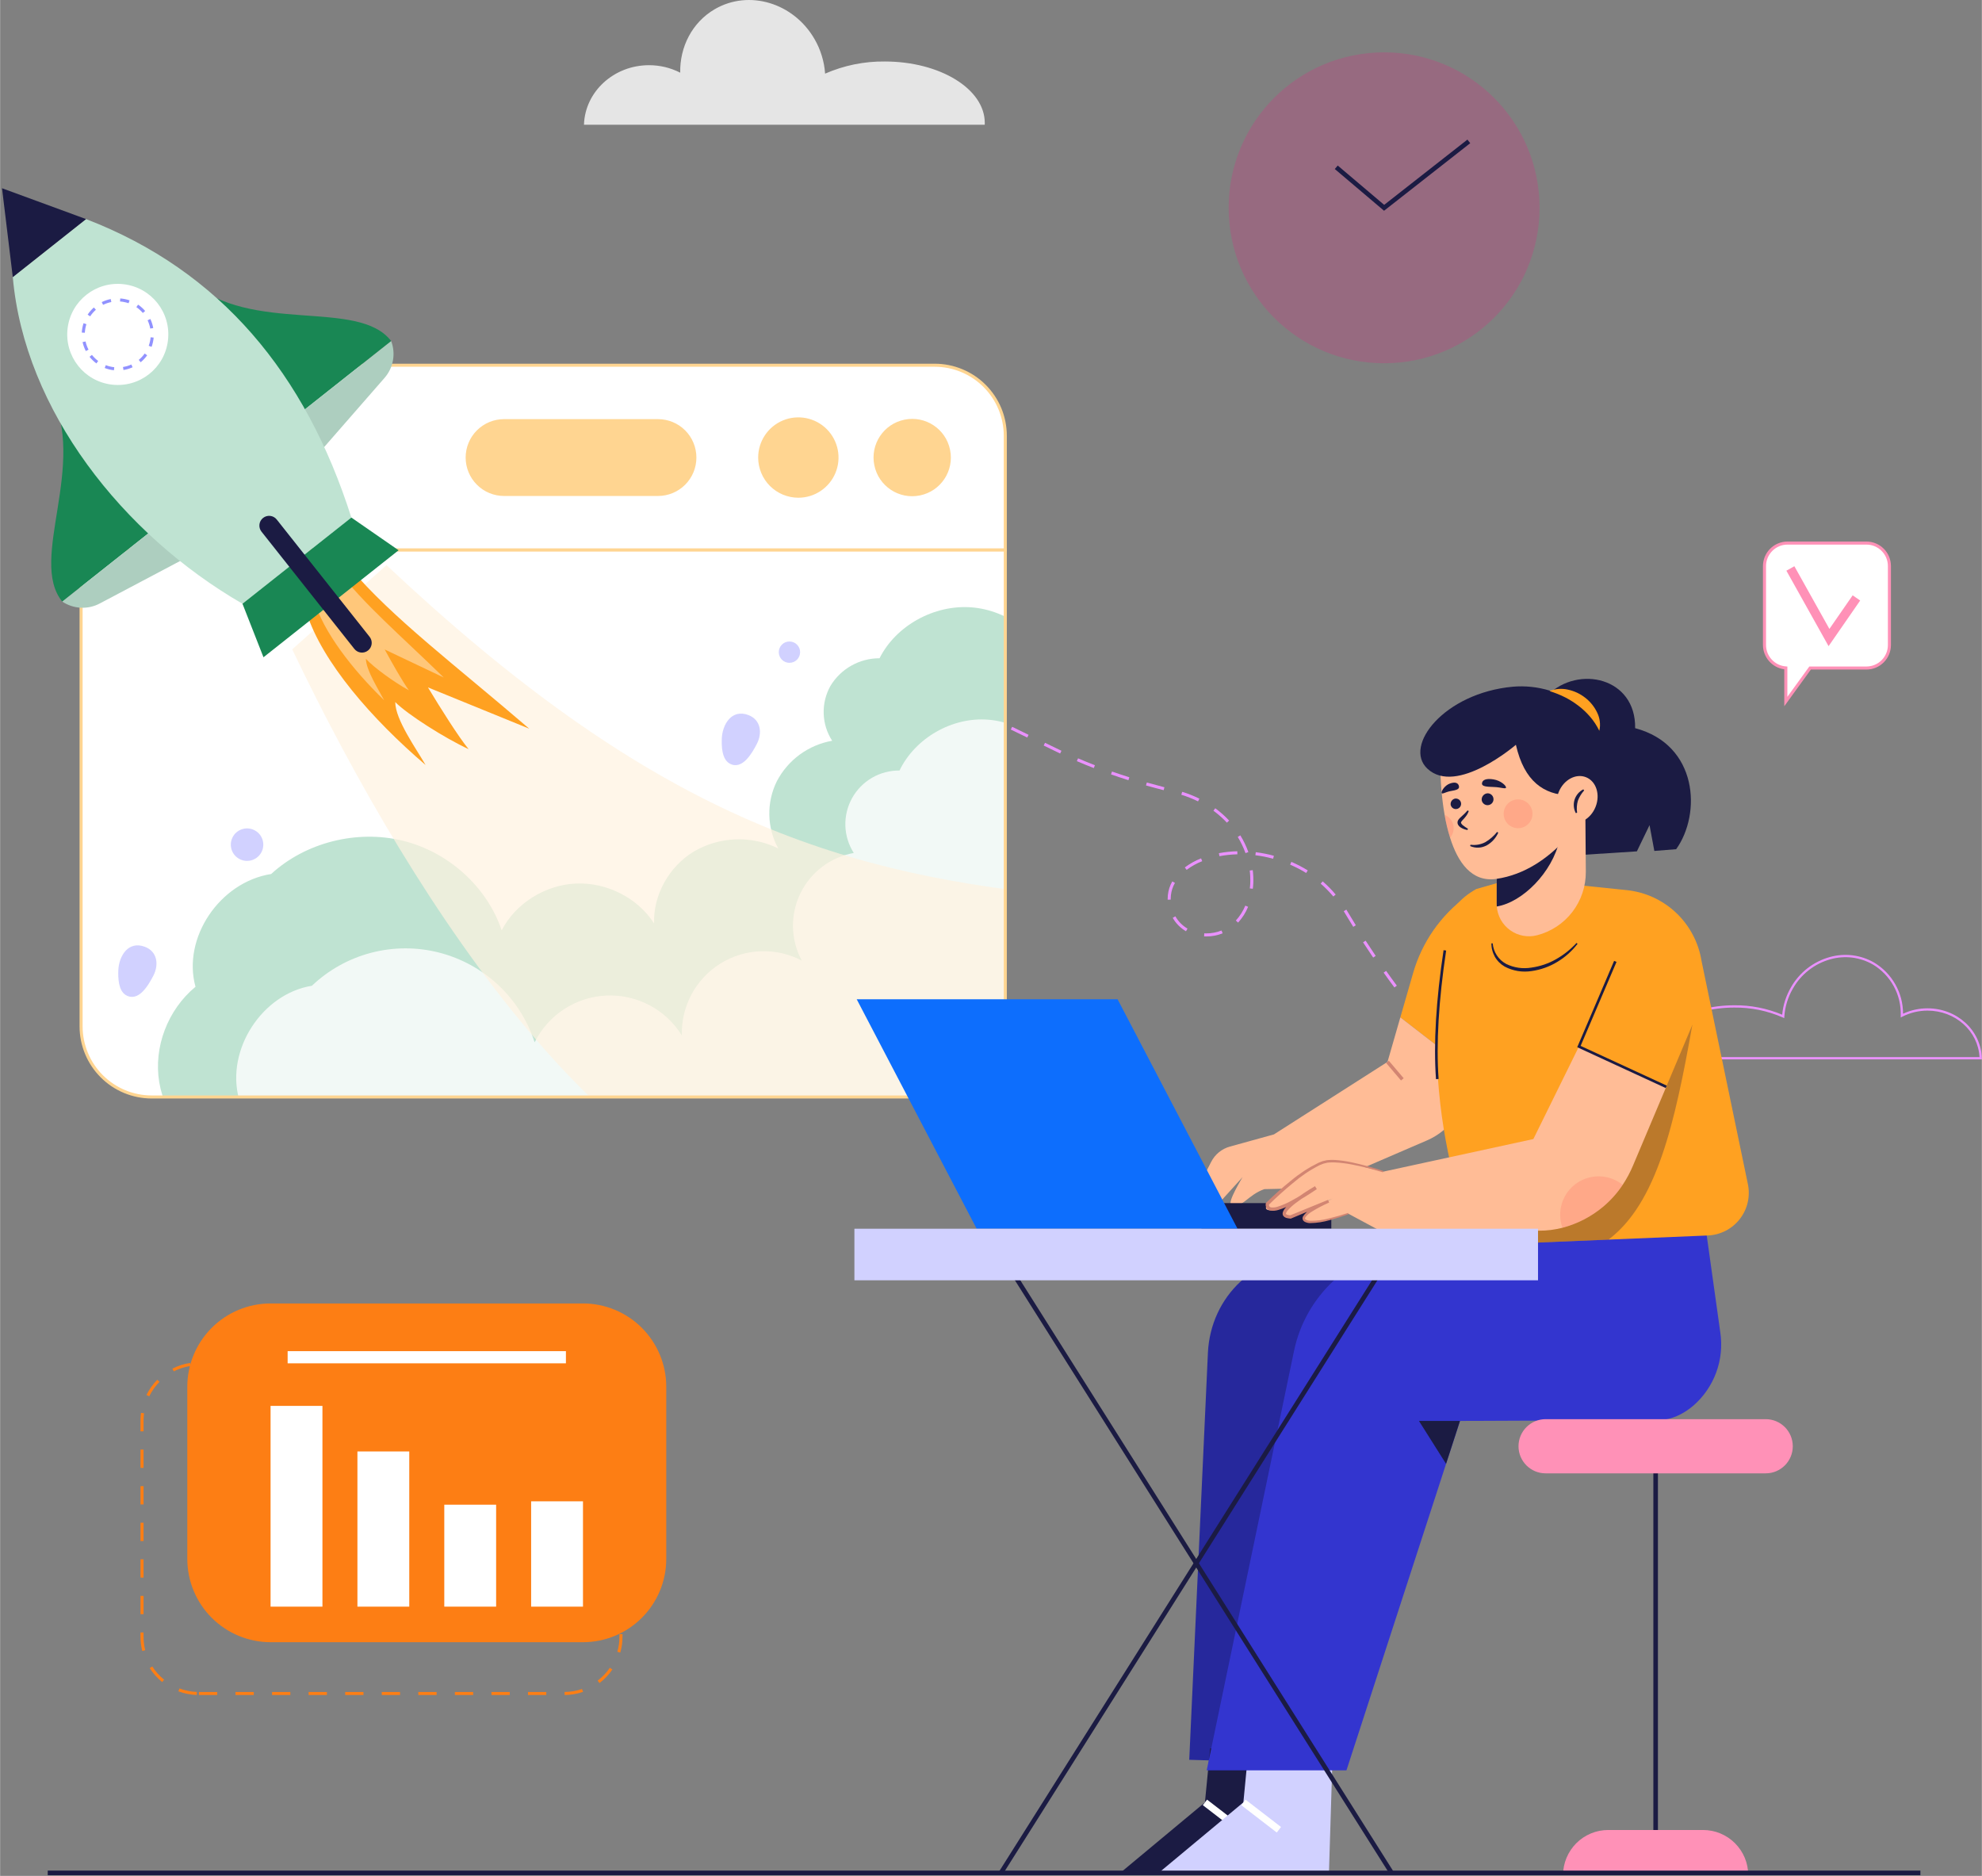 <?xml version="1.0" encoding="UTF-8"?>
<svg xmlns="http://www.w3.org/2000/svg" version="1.2" viewBox="0 0 878 831" width="1920px" height="1817px">
  <rect x="0" y="0" width="878" height="831" fill="#808080" stroke="none"/>
  <defs>
    <clipPath id="cp1">
      <path d="m445.34 454.71c0 4.1-0.81 8.16-2.38 11.95-1.57 3.79-3.87 7.23-6.77 10.14-2.9 2.9-6.35 5.2-10.14 6.77-3.79 1.57-7.85 2.38-11.95 2.38h-346.99c-4.1 0-8.16-0.81-11.95-2.38-3.79-1.57-7.23-3.87-10.14-6.77-2.9-2.91-5.2-6.35-6.77-10.14-1.57-3.79-2.38-7.85-2.38-11.95v-211.12h409.47z"></path>
    </clipPath>
  </defs>
  <style>
		.s0 { fill: #ea91ff } 
		.s1 { fill: #e5e5e5 } 
		.s2 { fill: #ffffff } 
		.s3 { fill: #bfe3d2 } 
		.s4 { opacity: .7;fill: #fff2e0 } 
		.s5 { fill: #ffa121 } 
		.s6 { opacity: .4;fill: #ffffff } 
		.s7 { fill: #d1d1ff } 
		.s8 { fill: #ffd591 } 
		.s9 { fill: #198754 } 
		.s10 { fill: #adcebf } 
		.s11 { fill: #1b1b43 } 
		.s12 { fill: #9192ff } 
		.s13 { fill: #fd7e14 } 
		.s14 { fill: #ffbc96 } 
		.s15 { fill: #d28572 } 
		.s16 { fill: #26289c } 
		.s17 { fill: #3335cf } 
		.s18 { opacity: .3;fill: #1b1b43 } 
		.s19 { fill: #0d6efd } 
		.s20 { opacity: .2;fill: #fe5b52 } 
		.s21 { fill: #c5c5ff } 
		.s22 { fill: #ff91b7 } 
		.s23 { opacity: .27;fill: #d63384 } 
	</style>
  <g id="Group_40">
    <g id="OBJECTS">
      <g id="Group_39">
        <g id="Group_1">
          <path id="Path_1" class="s0" d="m661.27 485.42l0.93-0.97-5.86-5.59-0.93 0.97zm-11.7-11.21l0.95-0.96c-1.9-1.88-3.82-3.81-5.68-5.75l-0.98 0.93c1.87 1.95 3.79 3.89 5.71 5.78zm-11.25-11.71l1-0.91c-1.79-1.96-3.59-4-5.36-6.05l-1.02 0.89c1.77 2.05 3.58 4.1 5.38 6.07zm-10.61-12.28l1.04-0.86c-1.69-2.05-3.39-4.18-5.05-6.31l-1.07 0.83c1.67 2.14 3.38 4.28 5.08 6.34zm-9.99-12.79l1.08-0.81c-1.59-2.13-3.19-4.33-4.75-6.54l-1.1 0.78c1.57 2.22 3.17 4.43 4.77 6.57zm-9.4-13.24l1.11-0.75q-2.26-3.35-4.46-6.74l-1.14 0.73q2.21 3.41 4.49 6.76zm-73.97-9.36q0.94 0.01 1.86-0.08 0.93-0.09 1.85-0.26 0.91-0.18 1.81-0.44 0.89-0.26 1.76-0.6l-0.5-1.25q-0.81 0.32-1.64 0.56-0.84 0.24-1.69 0.4-0.85 0.16-1.71 0.24-0.87 0.09-1.74 0.08c-0.33-0.03-0.58 0-0.87-0.02l-0.07 1.35c0.32 0.02 0.69 0 0.94 0.02zm-8.96-2.3l0.67-1.17q-0.83-0.49-1.6-1.08-0.77-0.59-1.45-1.28-0.68-0.69-1.27-1.46-0.58-0.78-1.06-1.62l-1.17 0.67q0.52 0.92 1.16 1.77 0.64 0.84 1.38 1.59 0.75 0.75 1.59 1.4 0.83 0.65 1.75 1.18zm74.1-1.95l1.14-0.71q-2.12-3.44-4.2-6.92l-1.16 0.69q2.08 3.49 4.22 6.94zm-51.02-1.88q0.7-0.77 1.33-1.6 0.64-0.83 1.2-1.71 0.56-0.88 1.03-1.8 0.48-0.93 0.88-1.89l-1.24-0.52q-0.38 0.9-0.83 1.78-0.45 0.87-0.98 1.7-0.52 0.83-1.12 1.61-0.6 0.79-1.26 1.51zm-31.2-10.15l1.35-0.03v-0.36q0-0.74 0.07-1.47 0.08-0.73 0.23-1.46 0.15-0.72 0.37-1.42 0.23-0.7 0.53-1.38 0.3-0.68 0.67-1.32l-1.18-0.66q-0.39 0.69-0.72 1.42-0.33 0.74-0.58 1.52-0.25 0.77-0.41 1.56-0.17 0.79-0.25 1.6-0.08 0.8-0.08 1.61zm73.39-1.41l1.04-0.87q-0.66-0.79-1.35-1.55-0.69-0.76-1.41-1.49-0.72-0.73-1.47-1.43-0.75-0.7-1.52-1.37l-0.89 1.02q0.76 0.65 1.49 1.33 0.73 0.69 1.43 1.4 0.7 0.71 1.37 1.45 0.68 0.74 1.31 1.51zm-35.66-3.43q0.06-0.49 0.1-0.98 0.04-0.48 0.07-0.97 0.03-0.49 0.05-0.98 0.01-0.49 0.01-0.98 0-0.54-0.02-1.09-0.01-0.54-0.05-1.08-0.03-0.54-0.08-1.09-0.06-0.54-0.12-1.08l-1.34 0.17q0.06 0.52 0.11 1.04 0.05 0.52 0.08 1.04 0.04 0.52 0.05 1.05 0.02 0.52 0.02 1.04 0 0.47-0.01 0.94-0.02 0.47-0.04 0.94-0.03 0.47-0.07 0.93-0.05 0.47-0.1 0.94zm23.62-6.99l0.72-1.15q-0.88-0.54-1.77-1.04-0.89-0.51-1.8-0.98-0.91-0.48-1.83-0.91-0.93-0.44-1.87-0.85l-0.54 1.24q0.92 0.4 1.83 0.83 0.9 0.42 1.79 0.88 0.89 0.47 1.76 0.96 0.87 0.49 1.71 1.02zm-52.95-1.39q0.8-0.59 1.63-1.13 0.83-0.54 1.69-1.02 0.87-0.48 1.76-0.91 0.9-0.42 1.82-0.78l-0.5-1.25q-0.96 0.37-1.9 0.82-0.93 0.44-1.84 0.94-0.9 0.51-1.77 1.07-0.87 0.57-1.7 1.19zm38.31-4.93l0.35-1.3q-0.98-0.27-1.98-0.51-1-0.23-2-0.43-1.01-0.2-2.02-0.36-1.01-0.16-2.03-0.29l-0.17 1.34q1 0.12 1.98 0.28 0.99 0.16 1.98 0.35 0.98 0.2 1.95 0.43 0.98 0.22 1.94 0.49zm-23.77-1.12q0.99-0.19 1.97-0.33 0.99-0.15 1.99-0.25 0.99-0.11 1.99-0.17 0.99-0.06 1.99-0.09l-0.03-1.35q-1.03 0.03-2.05 0.09-1.03 0.07-2.05 0.18-1.02 0.1-2.03 0.25-1.02 0.15-2.03 0.34zm11.54-1.36l1.27-0.46q-0.35-0.97-0.75-1.92-0.39-0.95-0.84-1.88-0.45-0.93-0.94-1.83-0.49-0.9-1.03-1.78l-1.15 0.7q0.52 0.85 1 1.72 0.47 0.88 0.9 1.78 0.44 0.89 0.82 1.81 0.39 0.92 0.72 1.86zm-8.25-13.5l0.99-0.92q-0.59-0.64-1.21-1.25-0.58-0.57-1.18-1.12-0.59-0.55-1.21-1.07-0.62-0.53-1.26-1.03-0.63-0.5-1.29-0.98l-0.8 1.09q0.64 0.46 1.25 0.95 0.62 0.49 1.22 1 0.6 0.51 1.18 1.04 0.58 0.53 1.14 1.08 0.6 0.59 1.17 1.21zm-12.78-9.42l0.6-1.21q-0.92-0.45-1.86-0.87-0.93-0.42-1.89-0.8-0.95-0.38-1.92-0.72-0.97-0.34-1.95-0.63l-0.39 1.29q0.95 0.29 1.89 0.62 0.95 0.33 1.88 0.7 0.92 0.37 1.84 0.77 0.91 0.41 1.8 0.85zm-15.23-4.96l0.34-1.3c-2.64-0.68-5.27-1.39-7.8-2.1l-0.37 1.3c2.55 0.71 5.18 1.43 7.83 2.1zm-15.61-4.43l0.4-1.29c-2.6-0.82-5.18-1.68-7.67-2.54l-0.44 1.27c2.5 0.87 5.09 1.73 7.71 2.56zm-15.34-5.37l0.49-1.26c-2.52-0.98-5.04-2-7.47-3.05l-0.53 1.24c2.44 1.05 4.97 2.09 7.51 3.07zm-14.91-6.44l0.58-1.22-7.28-3.53-0.59 1.21zm-14.58-7.08l0.59-1.21-7.28-3.55-0.59 1.22zm-14.57-7.08l0.59-1.22-7.29-3.54-0.59 1.21zm-14.57-7.08l0.6-1.21-7.29-3.54-0.59 1.21zm-14.57-7.08l0.59-1.21-7.28-3.54-0.59 1.21z"></path>
          <path id="Path_2" class="s1" d="m436.24 54.43q0.01 0.1 0 0.21 0 0.1 0 0.2-0.01 0.11-0.01 0.21-0.01 0.1-0.02 0.2h-177.54c0.46-14.63 13.2-26.37 28.83-26.37q1.79 0 3.57 0.21 1.79 0.21 3.53 0.62 1.74 0.42 3.43 1.05 1.68 0.62 3.28 1.44c-0.22-11.39 5.26-22.3 15.34-28.15 15.13-8.77 34.92-2.82 44.19 13.3q1.01 1.74 1.81 3.59 0.8 1.85 1.39 3.78 0.59 1.93 0.96 3.91 0.36 1.98 0.5 3.99 3.12-1.36 6.36-2.39 3.25-1.03 6.58-1.71 3.34-0.67 6.72-1 3.39-0.32 6.8-0.28c24.46 0 44.28 12.17 44.28 27.19z"></path>
          <path id="Path_3" class="s0" d="m731.61 469.29h146.39l-0.02-0.53c-0.39-12.38-10.98-22.09-24.11-22.09q-1.4 0-2.79 0.15-1.38 0.16-2.75 0.46-1.36 0.3-2.68 0.75-1.32 0.45-2.58 1.04 0-3.42-0.86-6.74-0.87-3.31-2.56-6.29-1.69-2.98-4.08-5.44-2.39-2.45-5.33-4.21-2.19-1.26-4.59-2.07-2.4-0.8-4.91-1.12-2.51-0.32-5.04-0.13-2.52 0.18-4.96 0.85-2.74 0.75-5.27 2.02-2.54 1.27-4.78 3.01-2.24 1.75-4.09 3.9-1.85 2.15-3.24 4.62-0.8 1.38-1.44 2.83-0.64 1.46-1.13 2.97-0.48 1.52-0.8 3.07-0.31 1.56-0.46 3.15-2.51-1.06-5.12-1.85-2.6-0.8-5.28-1.32-2.67-0.53-5.38-0.78-2.71-0.25-5.44-0.22c-20.28 0-36.78 10.22-36.78 22.78q0 0.09 0 0.18 0 0.1 0.01 0.19 0 0.09 0.01 0.18 0 0.09 0.01 0.18zm145.34-1.01h-144.41v-0.17c0-12 16.05-21.77 35.77-21.77q2.76-0.03 5.51 0.23 2.74 0.26 5.45 0.81 2.7 0.56 5.34 1.39 2.63 0.83 5.16 1.94l0.66 0.31 0.05-0.73q0.11-1.62 0.4-3.22 0.3-1.6 0.77-3.15 0.48-1.55 1.12-3.04 0.65-1.49 1.47-2.89 1.34-2.39 3.12-4.47 1.79-2.07 3.95-3.75 2.15-1.69 4.6-2.91 2.45-1.23 5.09-1.95 2.34-0.65 4.77-0.82 2.42-0.18 4.84 0.12 2.41 0.31 4.71 1.08 2.31 0.78 4.42 1.99 2.91 1.75 5.26 4.2 2.34 2.45 3.97 5.43 1.62 2.98 2.41 6.28 0.78 3.3 0.67 6.7l-0.01 0.84 0.75-0.38q1.28-0.66 2.63-1.15 1.35-0.5 2.75-0.84 1.4-0.33 2.83-0.5 1.43-0.17 2.87-0.17c12.4 0 22.43 9.01 23.08 20.59z"></path>
        </g>
        <g id="Group_15">
          <g id="Group_5">
            <g id="Clip-Path: Group_4" clip-path="url(#cp1)">
              <g id="Group_4">
                <path id="Path_4" class="s2" d="m445.34 454.71c0 4.1-0.81 8.16-2.38 11.95-1.57 3.79-3.87 7.23-6.77 10.14-2.9 2.9-6.35 5.2-10.14 6.77-3.79 1.57-7.85 2.38-11.95 2.38h-346.99c-4.1 0-8.16-0.81-11.95-2.38-3.79-1.57-7.23-3.87-10.14-6.77-2.9-2.91-5.2-6.35-6.77-10.14-1.57-3.79-2.38-7.85-2.38-11.95v-211.12h409.47z"></path>
                <path id="Path_5" class="s3" d="m466.77 297.42c-4.79-15.35-19.93-27.13-36.48-28.38-16.54-1.24-33.43 8.12-40.67 22.56q-3.28-0.01-6.45 0.82-3.18 0.83-6.04 2.44-2.86 1.61-5.21 3.89-2.36 2.29-4.05 5.09-1.57 2.81-2.34 5.93-0.76 3.12-0.66 6.33 0.1 3.21 1.05 6.28 0.96 3.07 2.71 5.76-3.9 0.69-7.54 2.24-3.64 1.56-6.83 3.89-3.19 2.34-5.77 5.35-2.57 3-4.4 6.51-1.71 3.48-2.55 7.27-0.84 3.79-0.75 7.67 0.09 3.88 1.09 7.63 1 3.75 2.87 7.15c-2.92-1.43-6-2.5-9.18-3.18-3.18-0.68-6.43-0.97-9.67-0.85-3.25 0.12-6.47 0.64-9.59 1.54-3.12 0.91-6.12 2.2-8.93 3.84-11.07 6.69-18.04 19.27-17.65 31.87-7.19-11.27-20.97-18.3-34.67-17.67-13.7 0.62-26.76 8.87-32.85 20.75-6.44-19.24-23.58-34.78-43.88-39.74-20.29-4.97-43.05 0.8-58.24 14.76-22.83 3.57-39.48 28.37-33.53 49.95-12.34 10.21-18.64 26.81-16.06 42.29 2.57 15.48 13.95 29.3 28.97 35.21l392.95-0.26 33.5-149.92z"></path>
                <g id="Group_2" style="opacity: .8">
                  <path id="Path_6" class="s2" d="m473 347.21c-4.63-15.35-19.27-27.14-35.26-28.4-15.98-1.26-32.29 8.09-39.28 22.52-4.27-0.04-8.49 1.07-12.18 3.22-3.7 2.15-6.75 5.27-8.83 9.01-2.07 3.74-3.1 7.97-2.97 12.25 0.14 4.28 1.42 8.44 3.73 12.04-5.09 0.91-9.89 3.01-14.01 6.14-4.12 3.12-7.44 7.17-9.68 11.83-2.25 4.65-3.36 9.77-3.25 14.94 0.12 5.16 1.45 10.23 3.91 14.78-5.61-2.95-11.9-4.39-18.23-4.16-6.33 0.24-12.5 2.13-17.87 5.48-5.38 3.36-9.78 8.07-12.77 13.66-2.99 5.59-4.46 11.86-4.27 18.2-3.49-5.68-8.45-10.31-14.34-13.42-5.89-3.11-12.51-4.59-19.16-4.29-6.66 0.31-13.11 2.4-18.69 6.04-5.58 3.65-10.08 8.72-13.04 14.69-3.13-9.68-8.66-18.4-16.08-25.36-7.42-6.95-16.48-11.91-26.34-14.42-9.85-2.5-20.18-2.46-30.02 0.11-9.84 2.57-18.87 7.6-26.23 14.61-22.07 3.55-38.13 28.34-32.36 49.93-5.99 5.12-10.56 11.7-13.27 19.11-2.71 7.4-3.48 15.37-2.22 23.16 1.26 7.78 4.5 15.11 9.41 21.28 4.9 6.17 11.31 10.97 18.61 13.95l379.65 0.06 32.25-149.89z"></path>
                </g>
                <g id="Group_3">
                  <path id="Path_7" class="s4" d="m171.18 250.34c113.72 106.96 194.37 135.79 295.97 146.11l6.75 108-106.65 36.45c-93.15-2.7-182.59-137.55-237.84-253.24 0 0 41.77-37.31 41.77-37.32z"></path>
                  <path id="Path_8" class="s5" d="m155.16 251.73c18.49 21.88 46.37 42.8 79.26 71.07l-44.87-18.29c5.5 9.12 13.51 21.88 18.01 27.35-10.35-4.78-26.99-15.28-32.5-20.85 0 7.77 9.36 20.77 13.44 27.87-23.94-20.48-45.71-45.5-52.75-67.46 0 0 19.4-19.69 19.41-19.69z"></path>
                  <path id="Path_9" class="s6" d="m149.91 252.84c10.94 14.5 27.31 28.47 46.66 47.3l-26.19-12.43c3.28 6.03 8.06 14.45 10.72 18.08-6.04-3.23-15.8-10.27-19.05-13.97 0.09 5.08 5.64 13.68 8.08 18.37-14.08-13.65-26.95-30.23-31.25-44.67 0 0 11.04-12.68 11.03-12.68z"></path>
                </g>
                <path id="Path_10" class="s7" d="m319.74 327.14c-0.15 3.38 0 9.09 3.38 11.05 5.64 3.26 10.07-4.66 12.14-8.65 2.47-4.76 1.84-10.66-3.74-12.78-7.38-2.8-11.51 4.07-11.78 10.38z"></path>
                <path id="Path_11" class="s7" d="m52.37 429.8c-0.14 3.38 0 9.09 3.38 11.04 5.64 3.27 10.08-4.66 12.15-8.64 2.47-4.76 1.84-10.66-3.75-12.78-7.37-2.8-11.51 4.07-11.78 10.38z"></path>
                <path id="Ellipse_1" fill-rule="evenodd" class="s7" d="m349.7 284.17c2.62 0 4.73 2.11 4.73 4.72 0 2.62-2.11 4.73-4.73 4.73-2.61 0-4.72-2.11-4.72-4.73 0-2.61 2.11-4.72 4.72-4.72z"></path>
                <path id="Ellipse_2" fill-rule="evenodd" class="s7" d="m106.2 380.61c3.56 1.77 7.88 0.32 9.65-3.24 1.77-3.56 0.32-7.87-3.24-9.64-3.57-1.77-7.88-0.33-9.65 3.24-1.77 3.56-0.32 7.87 3.24 9.64z"></path>
              </g>
            </g>
          </g>
          <g id="Group_10">
            <path id="Path_13" class="s8" d="m67.11 486.62h346.99c4.19-0.01 8.34-0.84 12.21-2.44 3.87-1.61 7.38-3.96 10.35-6.92 2.96-2.96 5.31-6.48 6.92-10.35 1.6-3.87 2.43-8.02 2.43-12.21v-211.79h-410.81v211.79c0 4.19 0.83 8.34 2.44 12.21 1.6 3.87 3.96 7.39 6.92 10.35 2.96 2.96 6.48 5.31 10.35 6.92 3.87 1.6 8.01 2.43 12.2 2.44zm377.55-242.36v210.44c0 4.01-0.79 7.99-2.33 11.69-1.54 3.71-3.79 7.08-6.63 9.91-2.84 2.84-6.2 5.09-9.91 6.63-3.71 1.54-7.68 2.33-11.69 2.34h-346.99c-4.01-0.01-7.98-0.8-11.69-2.34-3.7-1.54-7.07-3.79-9.91-6.63-2.84-2.83-5.09-6.2-6.63-9.91-1.53-3.7-2.33-7.68-2.33-11.69v-210.44z"></path>
            <g id="Group_6">
              <path id="Path_14" class="s2" d="m67.11 161.79h346.99c4.1 0 8.17 0.81 11.96 2.38 3.79 1.57 7.23 3.87 10.13 6.77 2.9 2.9 5.2 6.35 6.77 10.14 1.57 3.79 2.38 7.85 2.38 11.95v50.55h-409.47v-50.55c0-4.1 0.81-8.16 2.38-11.95 1.57-3.79 3.87-7.24 6.77-10.14 2.9-2.9 6.35-5.2 10.14-6.77 3.79-1.57 7.85-2.38 11.95-2.38z"></path>
              <path id="Path_15" class="s8" d="m35.2 244.26h410.81v-51.23c0-4.19-0.83-8.34-2.43-12.21-1.61-3.87-3.96-7.38-6.92-10.34-2.97-2.97-6.48-5.32-10.35-6.92-3.87-1.61-8.02-2.44-12.21-2.44h-346.99c-4.19 0-8.33 0.83-12.2 2.44-3.87 1.6-7.39 3.95-10.35 6.92-2.97 2.96-5.32 6.47-6.92 10.34-1.61 3.87-2.44 8.02-2.44 12.21zm409.46-1.35h-408.11v-49.87c0-4.01 0.8-7.99 2.33-11.69 1.54-3.71 3.79-7.08 6.63-9.91 2.84-2.84 6.21-5.09 9.91-6.63 3.71-1.54 7.68-2.33 11.69-2.34h346.99c4.01 0.01 7.98 0.8 11.69 2.34 3.71 1.54 7.07 3.79 9.91 6.63 2.84 2.83 5.09 6.2 6.63 9.91 1.54 3.7 2.33 7.68 2.33 11.69z"></path>
            </g>
            <g id="Group_9">
              <path id="Ellipse_3" fill-rule="evenodd" class="s8" d="m387.31 206.1c1.88 9.28 10.91 15.26 20.19 13.37 9.28-1.88 15.26-10.91 13.37-20.19-1.88-9.28-10.91-15.26-20.19-13.37-9.28 1.88-15.26 10.91-13.37 20.19z"></path>
              <g id="Group_7">
                <path id="Ellipse_4" fill-rule="evenodd" class="s8" d="m341.53 214.8c6.7 6.7 17.53 6.7 24.23 0 6.69-6.7 6.69-17.53 0-24.22-6.7-6.7-17.53-6.7-24.23 0-6.69 6.69-6.69 17.52 0 24.22z"></path>
                <path id="Path_16" class="s8" d="m353.64 220.49c7.2 0 13.69-4.34 16.45-10.99 2.76-6.65 1.23-14.31-3.86-19.4-5.09-5.09-12.75-6.61-19.4-3.86-6.65 2.76-10.98 9.25-10.98 16.45 0 2.34 0.46 4.65 1.36 6.81 0.89 2.16 2.2 4.12 3.85 5.77 1.66 1.65 3.62 2.96 5.78 3.86 2.15 0.89 4.47 1.36 6.8 1.36zm0-34.25c6.66 0 12.66 4 15.2 10.15 2.55 6.15 1.14 13.23-3.56 17.93-4.71 4.71-11.78 6.11-17.93 3.57-6.15-2.55-10.16-8.55-10.16-15.2 0.01-2.16 0.43-4.3 1.26-6.3 0.83-1.99 2.04-3.8 3.57-5.33 1.52-1.53 3.34-2.74 5.33-3.57 2-0.82 4.14-1.25 6.29-1.25z"></path>
              </g>
              <g id="Group_8">
                <path id="Rectangle_2" fill-rule="evenodd" class="s8" d="m291.46 186.34h-68.19c-9.03 0-16.35 7.32-16.35 16.35 0 9.03 7.32 16.35 16.35 16.35h68.19c9.03 0 16.35-7.32 16.35-16.35 0-9.03-7.32-16.35-16.35-16.35z"></path>
                <path id="Path_17" class="s8" d="m223.27 219.71h68.19c4.52 0 8.85-1.79 12.04-4.99 3.19-3.19 4.98-7.52 4.98-12.03 0-4.52-1.79-8.85-4.98-12.04-3.19-3.19-7.52-4.98-12.04-4.98h-68.19c-4.52 0-8.85 1.79-12.04 4.98-3.19 3.19-4.98 7.52-4.98 12.04 0 4.51 1.79 8.84 4.98 12.03 3.19 3.2 7.52 4.99 12.04 4.99zm68.19-32.69c4.16 0 8.14 1.65 11.08 4.59 2.94 2.94 4.59 6.92 4.59 11.08 0 4.15-1.65 8.14-4.59 11.08-2.94 2.94-6.92 4.59-11.08 4.59h-68.19c-4.16 0-8.14-1.65-11.08-4.59-2.94-2.94-4.59-6.93-4.59-11.08 0-4.16 1.65-8.14 4.59-11.08 2.94-2.94 6.92-4.59 11.08-4.59z"></path>
              </g>
            </g>
          </g>
          <g id="Group_14">
            <g id="Group_11">
              <path id="Path_18" class="s9" d="m84.09 124.53c27.35 23.94 74.51 7.44 89.17 26.56l-41.88 33.16z"></path>
              <path id="Path_19" class="s10" d="m173.26 151.09q0.77 2.05 0.97 4.23 0.2 2.19-0.19 4.34-0.4 2.16-1.34 4.14-0.96 1.97-2.4 3.62l-29.67 33.99-9.25-17.16z"></path>
            </g>
            <g id="Group_12">
              <path id="Path_20" class="s9" d="m22.12 173.61c17.03 32.1-9.84 74.23 5.41 92.88l41.87-33.16z"></path>
              <path id="Path_21" class="s10" d="m27.53 266.49q1.82 1.22 3.9 1.91 2.08 0.69 4.27 0.81 2.19 0.11 4.33-0.36 2.14-0.47 4.08-1.5l39.89-21.09-14.6-12.94z"></path>
            </g>
            <path id="Path_22" class="s11" d="m0.84 83.39l37.29 13.68-32.51 25.74z"></path>
            <path id="Path_23" class="s3" d="m5.62 122.82c5.21 59 48.8 114.04 101.74 144.62l48.25-38.17c-20.24-63.69-57.95-109.27-117.48-132.2z"></path>
            <path id="Path_24" class="s9" d="m155.61 229.27l20.93 14.49-59.86 47.4-9.31-23.72z"></path>
            <g id="Group_13">
              <path id="Ellipse_5" fill-rule="evenodd" class="s2" d="m49.48 170.38c12.3 1.46 23.42-7.29 24.88-19.59 1.46-12.3-7.3-23.42-19.59-24.88-12.3-1.46-23.42 7.3-24.88 19.59-1.46 12.3 7.3 23.42 19.59 24.88z"></path>
              <path id="Path_25" class="s12" d="m50.43 164.02l0.14-1.35q-0.48-0.05-0.96-0.13-0.47-0.08-0.94-0.2-0.47-0.11-0.93-0.26-0.47-0.14-0.92-0.32l-0.49 1.26q0.5 0.19 1 0.35 0.51 0.16 1.02 0.29 0.51 0.12 1.03 0.21 0.53 0.09 1.05 0.15zm4.22-0.11q0.52-0.08 1.03-0.2 0.52-0.12 1.03-0.27 0.5-0.15 1-0.34 0.49-0.18 0.98-0.4l-0.56-1.23q-0.44 0.2-0.89 0.37-0.46 0.17-0.92 0.31-0.47 0.14-0.94 0.24-0.47 0.11-0.95 0.19zm-12-2.92l0.8-1.09q-0.39-0.29-0.76-0.6-0.37-0.31-0.71-0.65-0.35-0.34-0.68-0.7-0.32-0.36-0.62-0.74l-1.06 0.84q0.33 0.42 0.68 0.81 0.36 0.39 0.74 0.76 0.38 0.37 0.78 0.71 0.4 0.34 0.83 0.66zm19.62-0.52q0.41-0.34 0.8-0.7 0.38-0.36 0.74-0.75 0.36-0.38 0.7-0.79 0.33-0.41 0.64-0.84l-1.1-0.79q-0.28 0.4-0.59 0.77-0.3 0.38-0.63 0.73-0.33 0.36-0.69 0.69-0.35 0.33-0.72 0.64zm-24.3-4.96l1.2-0.62q-0.23-0.43-0.42-0.88-0.2-0.44-0.36-0.89-0.17-0.46-0.3-0.92-0.13-0.47-0.24-0.94l-1.32 0.28q0.12 0.52 0.26 1.03 0.15 0.51 0.33 1.01 0.17 0.49 0.39 0.98 0.21 0.48 0.46 0.95zm29.14-1.86q0.18-0.49 0.33-1 0.15-0.51 0.26-1.03 0.12-0.51 0.2-1.03 0.08-0.53 0.12-1.05l-1.34-0.12q-0.04 0.48-0.12 0.96-0.07 0.48-0.18 0.95-0.1 0.47-0.24 0.94-0.13 0.46-0.3 0.92zm-29.58-6.25q0.03-0.48 0.09-0.96 0.05-0.48 0.14-0.96 0.09-0.47 0.21-0.94 0.11-0.47 0.26-0.94l-1.28-0.41q-0.16 0.5-0.29 1.01-0.13 0.52-0.23 1.03-0.09 0.52-0.16 1.05-0.06 0.52-0.09 1.05zm28.98-1.85l1.33-0.23q-0.09-0.52-0.22-1.04-0.13-0.51-0.29-1.01-0.16-0.51-0.35-1-0.2-0.49-0.43-0.97l-1.21 0.58q0.2 0.44 0.38 0.89 0.18 0.45 0.32 0.91 0.15 0.46 0.27 0.93 0.11 0.47 0.2 0.94zm-26.61-5.42q0.27-0.41 0.56-0.8 0.29-0.38 0.61-0.75 0.32-0.36 0.66-0.71 0.34-0.34 0.7-0.66l-0.9-1.01q-0.4 0.35-0.77 0.72-0.37 0.38-0.72 0.78-0.34 0.4-0.66 0.82-0.32 0.42-0.61 0.87zm23.33-1.49l1.03-0.88q-0.35-0.4-0.71-0.78-0.37-0.37-0.77-0.73-0.39-0.35-0.8-0.68-0.42-0.33-0.86-0.62l-0.76 1.11q0.4 0.28 0.78 0.57 0.38 0.3 0.74 0.63 0.36 0.32 0.7 0.67 0.33 0.34 0.65 0.71zm-17.61-3.6q0.44-0.21 0.88-0.4 0.45-0.19 0.91-0.34 0.46-0.16 0.92-0.28 0.47-0.13 0.94-0.22l-0.26-1.33q-0.51 0.1-1.03 0.24-0.51 0.14-1.01 0.31-0.5 0.17-0.99 0.37-0.48 0.21-0.96 0.44zm11.29-0.72l0.44-1.27q-0.5-0.17-1.01-0.31-0.51-0.14-1.02-0.25-0.52-0.1-1.05-0.17-0.52-0.08-1.05-0.11l-0.1 1.34q0.49 0.04 0.97 0.1 0.48 0.07 0.95 0.17 0.48 0.09 0.94 0.22 0.47 0.13 0.93 0.28z"></path>
            </g>
            <path id="Rectangle_3" fill-rule="evenodd" class="s11" d="m116.5 229.44c-1.87 1.48-2.19 4.19-0.71 6.06l41.15 51.96c1.48 1.87 4.19 2.18 6.06 0.7 1.87-1.48 2.18-4.19 0.7-6.06l-41.15-51.96c-1.47-1.87-4.19-2.18-6.05-0.7z"></path>
          </g>
        </g>
        <g id="Group_17">
          <path id="Path_26" class="s13" d="m88.08 750.87h8.1v-1.35h-8.1zm16.2 0h8.1v-1.35h-8.1zm16.2 0h8.1v-1.35h-8.1zm16.2 0h8.1v-1.35h-8.1zm16.2 0h8.1v-1.35h-8.1zm16.2 0h8.1v-1.35h-8.1zm16.2 0h8.1v-1.35h-8.1zm16.2 0h8.1v-1.35h-8.1zm16.2 0h8.1v-1.35h-8.1zm16.2 0h8.1v-1.35h-8.1zm16.21 0q1.04-0.01 2.07-0.1 1.04-0.09 2.07-0.27 1.02-0.17 2.03-0.43 1.01-0.26 1.99-0.59l-0.44-1.28q-0.93 0.32-1.89 0.56-0.95 0.24-1.92 0.41-0.97 0.16-1.96 0.25-0.98 0.09-1.96 0.1zm-162.98-0.02l0.05-1.35q-0.99-0.03-1.97-0.15-0.98-0.11-1.94-0.31-0.97-0.19-1.92-0.46-0.95-0.27-1.87-0.62l-0.47 1.27q0.97 0.36 1.97 0.65 1 0.28 2.02 0.48 1.02 0.21 2.05 0.33 1.04 0.12 2.08 0.16zm178.44-5.28q0.82-0.63 1.6-1.33 0.77-0.69 1.49-1.45 0.71-0.75 1.37-1.56 0.65-0.81 1.24-1.67l-1.12-0.76q-0.55 0.81-1.17 1.58-0.62 0.77-1.3 1.49-0.68 0.71-1.41 1.37-0.74 0.66-1.52 1.26zm-193.74-0.45l0.84-1.05q-0.76-0.62-1.48-1.3-0.71-0.68-1.37-1.42-0.66-0.73-1.25-1.51-0.6-0.79-1.13-1.62l-1.14 0.73q0.56 0.88 1.19 1.7 0.63 0.83 1.33 1.6 0.69 0.78 1.44 1.49 0.76 0.72 1.57 1.38zm202.95-13.05q0.24-0.87 0.43-1.75 0.18-0.88 0.31-1.77 0.12-0.88 0.18-1.78 0.06-0.9 0.06-1.79v-1.1h-1.35v1.1q0 0.85-0.05 1.7-0.06 0.84-0.18 1.69-0.12 0.84-0.29 1.67-0.18 0.84-0.41 1.66zm-211.78-0.71l1.31-0.34q-0.18-0.74-0.33-1.49-0.14-0.75-0.23-1.51-0.09-0.76-0.14-1.52-0.05-0.76-0.05-1.52v-1.82h-1.35v1.82q0 0.8 0.05 1.61 0.05 0.8 0.15 1.6 0.1 0.8 0.25 1.59 0.15 0.79 0.34 1.58zm211.42-15.59h1.35v-8.1h-1.35zm-212.2-0.72h1.35v-8.1h-1.35zm212.2-15.48h1.35v-8.1h-1.35zm-212.2-0.72h1.35v-8.1h-1.35zm212.2-15.48h1.35v-8.1h-1.35zm-212.2-0.72h1.35v-8.1h-1.35zm212.2-15.48h1.35v-8.1h-1.35zm-212.2-0.72h1.35v-8.1h-1.35zm212.2-15.48h1.35v-8.1h-1.35zm-212.2-0.72h1.35v-8.1h-1.35zm212.2-15.48h1.35v-5.4q0-0.35-0.01-0.69-0.01-0.35-0.03-0.7-0.02-0.34-0.05-0.69-0.02-0.34-0.06-0.69l-1.34 0.14q0.03 0.33 0.06 0.66 0.03 0.33 0.04 0.66 0.02 0.32 0.03 0.65 0.01 0.33 0.01 0.66zm-212.2-0.72h1.35v-4.68q0-0.41 0.01-0.83 0.01-0.41 0.04-0.83 0.03-0.41 0.07-0.83 0.04-0.41 0.1-0.82l-1.34-0.18q-0.06 0.43-0.1 0.87-0.04 0.43-0.07 0.87-0.03 0.44-0.05 0.88-0.01 0.44-0.01 0.88zm209.99-14.88l1.23-0.56q-0.43-0.95-0.94-1.85-0.51-0.91-1.09-1.78-0.57-0.86-1.22-1.68-0.64-0.81-1.35-1.57l-0.99 0.92q0.67 0.72 1.28 1.49 0.61 0.77 1.16 1.59 0.55 0.82 1.03 1.68 0.47 0.86 0.89 1.76zm-206.13-0.63q0.43-0.88 0.94-1.73 0.5-0.85 1.07-1.65 0.57-0.8 1.21-1.56 0.63-0.75 1.32-1.46l-0.96-0.94q-0.73 0.74-1.4 1.53-0.67 0.8-1.27 1.65-0.6 0.85-1.13 1.74-0.54 0.89-1 1.83zm195.58-10.72l0.65-1.19q-0.92-0.5-1.86-0.92-0.95-0.43-1.93-0.77-0.99-0.35-1.99-0.62-1.01-0.26-2.03-0.45l-0.24 1.33q0.97 0.18 1.92 0.43 0.96 0.25 1.89 0.58 0.92 0.33 1.82 0.73 0.9 0.4 1.77 0.88zm-184.71-0.33q0.88-0.45 1.79-0.82 0.91-0.38 1.85-0.68 0.94-0.3 1.9-0.53 0.96-0.22 1.93-0.37l-0.2-1.33q-1.03 0.15-2.04 0.39-1.01 0.24-2 0.55-0.99 0.32-1.95 0.72-0.97 0.4-1.89 0.87zm15.45-2.68h8.1v-1.35h-8.1zm16.2 0h8.1v-1.35h-8.1zm16.2 0h8.1v-1.35h-8.1zm16.2 0h8.1v-1.35h-8.1zm16.2 0h8.1v-1.35h-8.1zm16.2 0h8.1v-1.35h-8.1zm16.2 0h8.1v-1.35h-8.1zm16.2 0h8.1v-1.35h-8.1zm16.2 0h8.1v-1.35h-8.1zm16.2 0h8.1v-1.35h-8.1z"></path>
          <path id="Path_64" class="s13" d="m258.22 577.41h-138.38c-4.85 0-9.65 0.95-14.13 2.81-4.48 1.85-8.54 4.57-11.97 8-3.43 3.43-6.15 7.5-8 11.97-1.86 4.48-2.81 9.28-2.81 14.13v76.23c0 4.85 0.95 9.65 2.81 14.13 1.85 4.48 4.57 8.55 8 11.97 3.43 3.43 7.5 6.15 11.97 8.01 4.48 1.85 9.28 2.81 14.13 2.81h138.38c4.84 0 9.64-0.96 14.12-2.81 4.48-1.86 8.55-4.58 11.98-8.01 3.42-3.42 6.14-7.49 8-11.97 1.85-4.48 2.81-9.28 2.81-14.13v-76.23c0-4.85-0.96-9.65-2.81-14.13-1.86-4.47-4.58-8.54-8-11.97-3.43-3.43-7.5-6.15-11.98-8-4.48-1.86-9.28-2.81-14.12-2.81z"></path>
          <g id="Group_16">
            <path id="Rectangle_5" fill-rule="evenodd" class="s2" d="m258.23 665.06v46.66h-22.97v-46.66z"></path>
            <path id="Rectangle_6" fill-rule="evenodd" class="s2" d="m219.75 666.56v45.16h-22.97v-45.16z"></path>
            <path id="Rectangle_7" fill-rule="evenodd" class="s2" d="m181.27 642.97v68.75h-22.97v-68.75z"></path>
            <path id="Rectangle_8" fill-rule="evenodd" class="s2" d="m142.8 622.79v88.93h-22.98v-88.93z"></path>
          </g>
          <path id="Rectangle_9" fill-rule="evenodd" class="s2" d="m250.67 598.54v5.39h-123.29v-5.39z"></path>
        </g>
        <g id="Group_34">
          <g id="Group_30">
            <g id="Group_18">
              <path id="Path_27" class="s5" d="m626.05 430.92q1.46-5.05 3.72-9.79 2.26-4.74 5.26-9.05 3-4.3 6.66-8.07 3.66-3.76 7.89-6.87l4.56-3.36-3.87 80.05-29.92-23.15z"></path>
              <path id="Path_28" class="s14" d="m529.92 527.67l6.64-13.01q0.63-1.22 1.49-2.29 0.86-1.07 1.93-1.94 1.06-0.87 2.28-1.5 1.22-0.63 2.54-1l19.56-5.41 50.31-32.12 5.68-19.72 29.92 23.15-0.27 5.62c-0.14 2.75-0.65 5.47-1.54 8.07-0.88 2.61-2.13 5.08-3.7 7.35-1.56 2.26-3.44 4.29-5.57 6.04-2.13 1.74-4.5 3.18-7.02 4.27l-48.85 21.07-23.22 0.52c-7.48 2.58-10.06 9.03-14.7 6.71-1.73-0.87 5.03-12 5.03-12l-11.23 12.38z"></path>
              <path id="Rectangle_10" fill-rule="evenodd" class="s15" d="m621.83 477.64l-6.57-7.74-1.18 1 6.57 7.74z"></path>
            </g>
            <g id="Group_20">
              <path id="Path_29" class="s16" d="m617.41 560.1l-36.6-3.23c-23.82-2.1-44.55 17.13-45.71 42.43l-8.27 180.26 50.49 1.57z"></path>
              <g id="Group_19">
                <path id="Path_30" class="s11" d="m573.26 779.34l-1.55 49.79h-74.82l36.89-30.7 2.33-23.99z"></path>
                <path id="Rectangle_11" fill-rule="evenodd" class="s2" d="m550.47 809.33l-15.74-12.12-1.89 2.45 15.74 12.12z"></path>
              </g>
            </g>
            <g id="Group_22">
              <g id="Group_21">
                <path id="Path_31" class="s7" d="m590.28 779.34l-1.54 49.79h-74.82l36.89-30.7 2.32-24z"></path>
                <path id="Rectangle_12" fill-rule="evenodd" class="s2" d="m567.49 809.33l-15.73-12.12-1.89 2.45 15.74 12.12z"></path>
              </g>
              <path id="Path_32" class="s17" d="m534.56 784.24h61.92l44.13-135.78 6.17-19.01 88.23-0.39c5.45-0.08 10.67-2.6 15.1-6.33 2.28-1.97 4.3-4.23 6.01-6.71 1.72-2.48 3.12-5.16 4.16-7.99 1.05-2.83 1.73-5.78 2.04-8.78 0.31-3 0.23-6.03-0.21-9.01l-7.74-55.22-131.08 17.05c-6.03 0.78-11.89 2.49-17.4 5.07-5.5 2.58-10.57 5.99-15.03 10.12-4.45 4.14-8.24 8.93-11.23 14.22-2.99 5.29-5.15 11.01-6.38 16.96z"></path>
              <path id="Path_33" class="s11" d="m628.6 629.45l12.01 19.01 6.17-19.01z"></path>
            </g>
            <g id="Group_23">
              <path id="Path_34" class="s5" d="m644.8 525.03q0.95 3.83 1.98 7.67l4.65 18.97 61.14-2.54 44.02-1.83c2.74-0.11 5.43-0.82 7.87-2.07 2.44-1.26 4.58-3.03 6.27-5.2 1.69-2.16 2.89-4.67 3.51-7.34 0.62-2.68 0.65-5.46 0.09-8.14l-20.52-98.78c-0.64-4.05-1.94-7.98-3.86-11.62-1.91-3.63-4.4-6.93-7.38-9.76-2.98-2.82-6.41-5.14-10.14-6.86-3.74-1.71-7.72-2.8-11.81-3.22l-50.23-5.17-16.25 4.64c-15.87 8.51-15.89 23.95-16.64 34.05-3.33 44.24 0.77 71.04 7.3 97.2z"></path>
              <path id="Path_35" class="s18" d="m686.25 521.87c0.64 2.55-40.15 8.26-39.47 10.83l4.65 18.97 61.14-2.54c21.36-16.12 29.36-51.18 37.15-95.1z"></path>
              <path id="Path_36" class="s11" d="m698.41 417.71q-0.99 1.08-2.06 2.07-1.08 1-2.22 1.91-1.15 0.91-2.37 1.73-1.21 0.81-2.49 1.53-1.26 0.72-2.58 1.31-1.33 0.59-2.7 1.06-1.38 0.46-2.79 0.79-1.41 0.33-2.85 0.53-1.41 0.23-2.84 0.24-1.43 0.02-2.84-0.19-1.42-0.21-2.78-0.63-1.37-0.43-2.65-1.06-1.25-0.67-2.31-1.64-1.05-0.97-1.83-2.16-0.78-1.2-1.25-2.55-0.46-1.35-0.58-2.77l-0.6 0.04q0.01 0.77 0.11 1.53 0.1 0.77 0.3 1.51 0.19 0.75 0.48 1.46 0.28 0.72 0.65 1.39 0.39 0.68 0.87 1.3 0.47 0.63 1.02 1.18 0.56 0.55 1.18 1.03 0.62 0.47 1.3 0.86 1.37 0.73 2.83 1.22 1.47 0.49 2.99 0.75 1.53 0.25 3.08 0.25 1.54 0 3.07-0.24 1.51-0.21 2.99-0.58 1.48-0.36 2.91-0.88 1.43-0.51 2.81-1.17 1.37-0.65 2.67-1.45 1.29-0.78 2.51-1.67 1.21-0.9 2.34-1.9 1.12-1.01 2.15-2.11 1.03-1.11 1.94-2.3z"></path>
              <path id="Path_37" class="s11" d="m636.15 478.05l1.16-0.08c-1.12-15.58 0.01-34.72 3.34-56.89l-1.14-0.17c-3.36 22.26-4.49 41.48-3.36 57.14z"></path>
            </g>
            <g id="Group_24">
              <path id="Rectangle_13" fill-rule="evenodd" class="s11" d="m589.77 532.96v11.35h-57.53v-11.35z"></path>
              <path id="Path_38" class="s19" d="m432.65 544.32h115.58l-53.14-101.65h-115.58z"></path>
            </g>
            <g id="Group_27">
              <path id="Path_39" class="s11" d="m685.67 307.87c13.55-13.35 39.09-7.74 38.71 14.7 27.86 7.36 29.41 37.93 18.18 53.61l-9.67 0.77-2.13-11.42-5.61 11.61-27.09 1.74z"></path>
              <path id="Path_40" class="s14" d="m663.04 357.79v42.65q0 0.57 0.04 1.13c0.17 2.08 0.79 4.1 1.81 5.92 1.03 1.82 2.45 3.39 4.15 4.6 1.7 1.22 3.65 2.05 5.7 2.43 2.06 0.38 4.17 0.31 6.19-0.22 3.09-0.79 6.02-2.1 8.69-3.86 2.66-1.76 5.01-3.94 6.95-6.47 1.94-2.53 3.45-5.37 4.46-8.39 1.02-3.03 1.52-6.2 1.5-9.39l-0.22-28.4z"></path>
              <path id="Path_41" class="s11" d="m663.04 376.22v24.21q0 0.58 0.04 1.13c11.41-1.87 24.6-15.08 27.82-29.46z"></path>
              <path id="Path_42" class="s14" d="m639.96 360.95q0.21 1.29 0.47 2.57 0.27 1.28 0.57 2.55 0.3 1.27 0.65 2.53 0.35 1.26 0.74 2.5c3.4 10.82 9.52 19.8 20.46 18.24 25.73-3.69 40.04-30.19 40.04-30.19l-17.6-20.12-11.81-15.88-35.4 15.29q0 2.83 0.11 5.65 0.12 2.83 0.35 5.64 0.24 2.82 0.59 5.63 0.35 2.8 0.83 5.59z"></path>
              <path id="Path_43" class="s11" d="m695.28 352.37c-11.29-0.36-20.02-6.11-23.73-22.44 0 0-26.32 22.7-39.22 10.57-10.8-10.15 7.53-33.51 37.86-36.3q4.11-0.35 8.22 0.08 4.1 0.43 8.05 1.63 3.95 1.21 7.59 3.14 3.65 1.94 6.86 4.53c14.7 11.78 16.11 39.18 2.37 48.66z"></path>
              <path id="Path_44" class="s5" d="m708.51 323.74q0.23-1.03 0.29-2.08 0.05-1.05-0.08-2.1-0.12-1.04-0.43-2.05-0.31-1-0.78-1.94-0.46-0.96-1.03-1.85-0.57-0.9-1.24-1.72-0.67-0.83-1.43-1.57-0.76-0.74-1.6-1.38-0.84-0.65-1.74-1.21-0.9-0.55-1.85-1-0.96-0.44-1.96-0.78-1-0.34-2.04-0.56-1.01-0.23-2.05-0.31-1.04-0.08-2.08 0-1.04 0.08-2.06 0.31-1.01 0.24-1.98 0.63 0.9 0.28 1.79 0.6 0.89 0.31 1.77 0.67 0.88 0.35 1.74 0.74 0.86 0.39 1.7 0.82 0.78 0.4 1.54 0.83 0.76 0.44 1.5 0.91 0.74 0.47 1.46 0.98 0.72 0.5 1.41 1.04 0.7 0.53 1.36 1.09 0.66 0.57 1.3 1.17 0.63 0.6 1.23 1.23 0.6 0.63 1.17 1.29 0.61 0.71 1.18 1.46 0.56 0.74 1.07 1.52 0.51 0.79 0.97 1.6 0.46 0.81 0.87 1.66z"></path>
              <g id="Group_25">
                <path id="Ellipse_6" fill-rule="evenodd" class="s14" d="m694.72 364.05c4.52 1.81 9.94-1.14 12.12-6.6 2.19-5.46 0.3-11.34-4.22-13.15-4.52-1.81-9.94 1.15-12.12 6.61-2.19 5.46-0.3 11.34 4.22 13.14z"></path>
                <path id="Path_45" class="s11" d="m698.67 360.02q-0.1-0.66-0.13-1.33-0.03-0.67 0.02-1.34 0.04-0.67 0.15-1.33 0.12-0.66 0.3-1.31 0.24-0.63 0.53-1.23 0.3-0.6 0.65-1.18 0.35-0.57 0.75-1.11 0.4-0.54 0.85-1.04l-0.38-0.47q-1.38 0.71-2.39 1.89-1 1.19-1.48 2.67-0.46 1.49-0.32 3.03 0.14 1.55 0.87 2.93z"></path>
              </g>
              <g id="Group_26">
                <path id="Path_46" class="s11" d="m656.39 354.32c0.1 1.03 0.8 1.9 1.79 2.23 0.99 0.32 2.07 0.03 2.77-0.74 0.7-0.77 0.87-1.88 0.45-2.83-0.42-0.95-1.36-1.56-2.4-1.56q-0.55 0.03-1.04 0.27-0.5 0.23-0.86 0.64-0.37 0.41-0.56 0.92-0.18 0.52-0.15 1.07z"></path>
                <path id="Path_47" class="s11" d="m642.66 356.59c0.21 0.91 0.92 1.6 1.83 1.78 0.91 0.18 1.83-0.19 2.37-0.95 0.53-0.75 0.57-1.75 0.09-2.55-0.47-0.79-1.37-1.23-2.29-1.12q-0.48 0.09-0.89 0.35-0.41 0.26-0.7 0.66-0.28 0.4-0.38 0.88-0.11 0.47-0.03 0.95z"></path>
                <path id="Path_48" class="s11" d="m656.52 347.05c-0.1 1.35 2.06 1.48 5.25 1.58 3.18 0.09 5.38 1.08 5.41 0.22 0.03-0.85-2.33-3.05-5.48-3.58-3.24-0.55-5.05 0.17-5.18 1.78z"></path>
                <path id="Path_49" class="s11" d="m646.34 348.36c0.23 1.33-1.36 1.67-3.71 2.08-2.36 0.42-3.88 1.61-4 0.77-0.11-0.85 1.38-3.27 3.65-4.1 2.35-0.87 3.78-0.34 4.06 1.25z"></path>
                <path id="Path_50" class="s11" d="m650.13 359q-0.23 0.27-0.47 0.53-0.24 0.26-0.48 0.52-0.25 0.25-0.5 0.5-0.25 0.25-0.51 0.48l-1.05 0.97q-0.16 0.14-0.3 0.28-0.15 0.15-0.29 0.3-0.14 0.16-0.27 0.32-0.12 0.17-0.24 0.34-0.07 0.11-0.13 0.24-0.06 0.12-0.1 0.25-0.04 0.13-0.07 0.27-0.02 0.13-0.03 0.27-0.01 0.14 0.01 0.28 0.01 0.15 0.04 0.29 0.03 0.14 0.09 0.27 0.05 0.13 0.12 0.26 0.11 0.19 0.25 0.37 0.14 0.17 0.3 0.33 0.16 0.16 0.33 0.3 0.18 0.14 0.37 0.26 0.33 0.2 0.68 0.37 0.35 0.17 0.71 0.3 0.37 0.13 0.74 0.22 0.38 0.1 0.76 0.16l0.23-0.56q-0.3-0.18-0.6-0.37-0.29-0.19-0.58-0.38-0.29-0.2-0.57-0.41-0.29-0.2-0.56-0.42-0.11-0.09-0.21-0.19-0.1-0.1-0.19-0.21-0.09-0.11-0.17-0.23-0.08-0.11-0.15-0.24c-0.12-0.26-0.09-0.34 0.06-0.64 0.34-0.57 1.22-1.32 1.79-2.1q0.25-0.3 0.47-0.61 0.21-0.31 0.41-0.64 0.19-0.34 0.35-0.68 0.16-0.35 0.29-0.71z"></path>
                <path id="Path_51" class="s11" d="m663.23 368.53q-0.54 0.67-1.14 1.3-0.6 0.63-1.26 1.2-0.65 0.57-1.36 1.08-0.7 0.51-1.45 0.95-0.75 0.4-1.56 0.67-0.8 0.27-1.64 0.42-0.84 0.14-1.69 0.16-0.85 0.01-1.69-0.11l-0.16 0.59q0.44 0.19 0.9 0.34 0.46 0.14 0.93 0.23 0.47 0.09 0.95 0.12 0.48 0.04 0.96 0.01 0.49-0.02 0.98-0.1 0.48-0.08 0.95-0.22 0.47-0.14 0.92-0.33 0.46-0.18 0.88-0.42 0.83-0.48 1.57-1.08 0.74-0.6 1.37-1.31 0.64-0.71 1.15-1.51 0.52-0.8 0.9-1.67z"></path>
                <path id="Ellipse_7" fill-rule="evenodd" class="s20" d="m672.52 354.11c3.53 0 6.38 2.85 6.38 6.39 0 3.53-2.85 6.38-6.38 6.38-3.54 0-6.39-2.85-6.39-6.38 0-3.54 2.85-6.39 6.39-6.39z"></path>
                <path id="Path_52" class="s20" d="m639.96 360.95q0.21 1.29 0.47 2.57 0.26 1.27 0.57 2.55 0.3 1.27 0.65 2.52 0.35 1.26 0.74 2.51c0.67-0.77 1.15-1.69 1.4-2.68 0.25-0.99 0.25-2.03 0.02-3.03-0.24-0.99-0.72-1.92-1.39-2.69-0.67-0.77-1.51-1.37-2.46-1.75z"></path>
              </g>
            </g>
            <g id="Group_29">
              <g id="Group_28">
                <path id="Path_53" class="s5" d="m712.83 436.48l36.89 17.54-11.57 27.43-38.68-17.84z"></path>
                <path id="Path_54" class="s21" d="m576.17 531.6c1.02-0.52 1.67-0.86 1.67-0.86l-0.38-0.73c0 0-0.68 0.33-1.66 0.86z"></path>
                <path id="Path_55" class="s14" d="m560.87 535.41c1.2 2.36 10.33-1.81 14.58-3.9-3.3 1.83-8.97 5.42-6.45 7.39 2.03 1.56 6.52-1.77 21.22-7.87-2.23 1.06-15.37 7.31-12.06 9.68 3.61 2.57 19.09-3.1 19.09-3.1l13.42 7.21h15.48l55.69 0.36q1.31 0 2.61-0.08 1.3-0.08 2.6-0.24 1.29-0.16 2.57-0.41 1.28-0.24 2.55-0.57 2.49-0.65 4.89-1.58 2.4-0.92 4.69-2.1 2.28-1.19 4.42-2.62 2.14-1.42 4.11-3.08 1.24-1.05 2.4-2.18 1.16-1.13 2.24-2.34 1.08-1.21 2.07-2.49 0.98-1.28 1.88-2.64 0.68-1.01 1.3-2.06 0.63-1.05 1.2-2.13 0.58-1.08 1.1-2.18 0.53-1.1 1-2.23l14.69-34.8-38.68-17.85-20.19 40.98-66.56 14.46-18.58-4.64c-3.99-1.01-9.64 0.68-13.16 2.83-8.57 5.24-21.23 15.94-20.12 18.18z"></path>
              </g>
              <path id="Path_56" class="s20" d="m691.16 538.12q0 0.74 0.06 1.47 0.07 0.73 0.19 1.45 0.13 0.73 0.32 1.44 0.19 0.71 0.44 1.4 2.49-0.65 4.89-1.57 2.4-0.93 4.69-2.11 2.28-1.18 4.42-2.61 2.14-1.43 4.11-3.09 1.24-1.04 2.4-2.17 1.16-1.14 2.24-2.34 1.08-1.21 2.07-2.5 0.98-1.28 1.88-2.63c-2.5-2.02-5.52-3.28-8.71-3.65-3.19-0.37-6.42 0.17-9.32 1.56-2.9 1.38-5.34 3.56-7.06 6.28-1.71 2.72-2.62 5.86-2.62 9.07z"></path>
              <path id="Path_57" class="s15" d="m612.82 518.74q-1.72-0.58-3.47-1.11-1.74-0.53-3.5-1.02-1.76-0.48-3.53-0.91-1.78-0.43-3.56-0.81-0.9-0.2-1.8-0.36-0.9-0.16-1.81-0.29-0.91-0.13-1.83-0.23-0.91-0.09-1.83-0.16-0.46-0.02-0.93-0.03-0.47-0.01-0.93 0-0.47 0.02-0.94 0.05-0.47 0.03-0.93 0.08-0.93 0.2-1.86 0.44-0.88 0.32-1.75 0.67-1.65 0.81-3.25 1.71-1.6 0.91-3.14 1.91-1.54 1.01-3.02 2.1-1.48 1.1-2.88 2.28c-3.82 3.05-7.42 6.31-10.92 9.71l-0.16 0.16-0.03 0.2q-0.06 0.27-0.06 0.54 0 0.27 0.05 0.54 0.04 0.27 0.14 0.53 0.09 0.25 0.24 0.49 0.08 0.11 0.17 0.22 0.1 0.1 0.2 0.19 0.11 0.1 0.23 0.18 0.11 0.08 0.24 0.15 0.11 0.07 0.22 0.12 0.12 0.06 0.24 0.1 0.12 0.04 0.25 0.07 0.12 0.03 0.25 0.04 0.44 0.06 0.88 0.06 0.44 0.01 0.88-0.03 0.44-0.05 0.87-0.14 0.43-0.09 0.85-0.23 0.78-0.24 1.55-0.52 0.76-0.28 1.51-0.59 0.76-0.32 1.49-0.67 0.74-0.35 1.46-0.74 2.85-1.51 5.57-3.2c1.84-1.09 3.59-2.31 5.38-3.47l-0.81-1.31q-1.2 0.7-2.37 1.43-1.17 0.72-2.32 1.48-1.15 0.77-2.27 1.56-1.13 0.79-2.23 1.62-0.58 0.41-1.12 0.86-0.55 0.45-1.07 0.93-0.52 0.48-1.01 0.98-0.5 0.51-0.96 1.04-0.12 0.16-0.24 0.32-0.11 0.17-0.21 0.34-0.1 0.17-0.19 0.35-0.09 0.17-0.16 0.36-0.05 0.11-0.08 0.23-0.04 0.11-0.06 0.23-0.03 0.12-0.04 0.24-0.01 0.12-0.01 0.24 0.01 0.14 0.04 0.28 0.02 0.15 0.08 0.28 0.05 0.13 0.12 0.26 0.07 0.12 0.16 0.24 0.15 0.17 0.33 0.31 0.18 0.14 0.38 0.25 0.2 0.12 0.42 0.19 0.22 0.08 0.44 0.12 0.18 0.05 0.37 0.08 0.18 0.03 0.37 0.06 0.19 0.03 0.37 0.05 0.19 0.01 0.38 0.03l0.15 0.01 0.17-0.07 16.8-7.04-0.5-1.18q-1 0.45-1.98 0.93-0.98 0.48-1.94 1-0.96 0.52-1.9 1.07-0.94 0.56-1.86 1.15-0.5 0.29-0.96 0.63-0.46 0.35-0.89 0.74-0.42 0.39-0.79 0.83-0.38 0.43-0.7 0.91-0.1 0.17-0.16 0.35-0.05 0.18-0.07 0.37-0.02 0.2 0 0.39 0.03 0.19 0.09 0.37 0.07 0.17 0.17 0.32 0.1 0.15 0.23 0.29 0.13 0.13 0.28 0.23 0.15 0.11 0.32 0.19 0.27 0.12 0.55 0.22 0.28 0.09 0.58 0.16 0.29 0.06 0.58 0.1 0.3 0.03 0.6 0.03 1.1-0.02 2.19-0.11 1.09-0.09 2.18-0.26 1.08-0.17 2.15-0.41 1.08-0.24 2.13-0.55 4.19-1.11 8.27-2.6l-0.2-0.57q-4.08 1.37-8.26 2.38-1.03 0.27-2.07 0.48-1.04 0.21-2.09 0.35-1.06 0.13-2.11 0.2-1.06 0.07-2.12 0.07c-1.32-0.05-2.89-0.63-2.25-1.5q0.3-0.41 0.64-0.78 0.34-0.36 0.72-0.7 0.38-0.33 0.79-0.62 0.41-0.29 0.84-0.54 0.91-0.57 1.84-1.09 0.92-0.53 1.87-1.02 0.94-0.5 1.91-0.96 0.96-0.45 1.94-0.88l-0.5-1.18-16.86 6.89 0.31-0.05q-0.15-0.01-0.3-0.03-0.16-0.01-0.31-0.03-0.15-0.03-0.3-0.05-0.15-0.03-0.3-0.07-0.11-0.01-0.22-0.05-0.1-0.03-0.2-0.08-0.1-0.05-0.2-0.11-0.09-0.06-0.17-0.14c-0.24-0.09 0.08-0.92 0.61-1.54q0.43-0.5 0.9-0.97 0.46-0.47 0.95-0.91 0.49-0.44 1-0.86 0.51-0.41 1.05-0.8 1.09-0.8 2.2-1.58 1.11-0.77 2.24-1.52 1.14-0.74 2.29-1.45 1.15-0.71 2.32-1.38l-0.81-1.31c-1.78 1.14-3.51 2.37-5.32 3.45q-2.69 1.68-5.47 3.17-0.68 0.37-1.38 0.71-0.7 0.34-1.41 0.64-0.72 0.3-1.45 0.58-0.73 0.27-1.47 0.5-0.33 0.12-0.68 0.2-0.35 0.07-0.7 0.11-0.35 0.05-0.71 0.05-0.35 0-0.71-0.03l-0.3-0.05q-0.03-0.01-0.06-0.03-0.03-0.01-0.05-0.03-0.03-0.01-0.06-0.03-0.03-0.01-0.05-0.03c-0.18-0.05-0.24-0.19-0.36-0.28q-0.06-0.11-0.1-0.23-0.04-0.12-0.06-0.24-0.02-0.13-0.02-0.26 0-0.12 0.02-0.25l-0.2 0.36c3.43-3.38 7.03-6.62 10.75-9.68q1.36-1.17 2.78-2.26 1.43-1.09 2.92-2.1 1.5-1 3.04-1.9 1.55-0.91 3.16-1.72l1.63-0.65q0.83-0.22 1.67-0.42 0.44-0.05 0.88-0.09 0.44-0.03 0.88-0.05 0.44-0.02 0.88-0.01 0.44 0 0.89 0.02 0.89 0.04 1.79 0.12 0.9 0.08 1.79 0.19 0.89 0.1 1.78 0.24 0.89 0.14 1.77 0.31 1.78 0.34 3.55 0.73 1.77 0.39 3.53 0.83 1.76 0.44 3.5 0.93 1.74 0.49 3.47 1.03z"></path>
              <path id="Path_58" class="s11" d="m737.91 481.98l0.49-1.06-38.17-17.61 15.9-37.2-1.07-0.45-16.34 38.24z"></path>
            </g>
          </g>
          <g id="Group_31">
            <path id="Rectangle_14" fill-rule="evenodd" class="s11" d="m734.48 644.93v174.4h-2.03v-174.4z"></path>
            <path id="Rectangle_15" fill-rule="evenodd" class="s22" d="m782.23 628.67h-97.52c-6.63 0-12 5.37-12 12 0 6.63 5.37 12 12 12h97.52c6.62 0 11.99-5.37 11.99-12 0-6.63-5.37-12-11.99-12z"></path>
            <path id="Rectangle_16" class="s22" d="m754.47 810.66h-42c-2.63 0-5.24 0.51-7.67 1.52-2.43 1.01-4.63 2.48-6.49 4.34-1.86 1.86-3.33 4.07-4.34 6.49-1.01 2.43-1.53 5.04-1.53 7.67h82.04c0-2.63-0.51-5.24-1.52-7.67-1.01-2.42-2.48-4.63-4.34-6.49-1.86-1.86-4.06-3.33-6.49-4.34-2.43-1.01-5.04-1.52-7.67-1.52z"></path>
          </g>
          <g id="Group_33">
            <g id="Group_32">
              <path id="Rectangle_17" fill-rule="evenodd" class="s11" d="m617.2 556.05l-1.72-1.08-172.84 273.98 1.71 1.08z"></path>
              <path id="Rectangle_18" fill-rule="evenodd" class="s11" d="m617.23 828.92l-172.92-273.93-1.71 1.08 172.92 273.93z"></path>
            </g>
            <path id="Rectangle_19" fill-rule="evenodd" class="s7" d="m681.35 544.31v22.84h-302.87v-22.84z"></path>
          </g>
        </g>
        <g id="Group_36">
          <g id="Group_35">
            <path id="Ellipse_8" fill-rule="evenodd" class="s23" d="m613.16 23.19c38.09 0 68.87 30.78 68.87 68.86 0 38.09-30.78 68.87-68.87 68.87-38.08 0-68.87-30.78-68.87-68.87 0-38.08 30.79-68.86 68.87-68.86z"></path>
            <path id="Path_60" class="s11" d="m613.14 93.36l38.18-29.93-1.25-1.59-36.88 28.91-20.57-17.42-1.31 1.54z"></path>
          </g>
        </g>
        <g id="Group_38">
          <g id="Group_37">
            <path id="Path_61" class="s2" d="m791.88 240.57h34.97c1.34 0 2.66 0.27 3.9 0.78 1.23 0.51 2.36 1.26 3.3 2.21 0.95 0.94 1.7 2.07 2.21 3.3 0.51 1.24 0.78 2.56 0.78 3.9v34.97c0 1.34-0.27 2.67-0.78 3.9-0.51 1.24-1.26 2.36-2.21 3.31-0.94 0.94-2.07 1.69-3.3 2.21-1.24 0.51-2.56 0.77-3.9 0.77h-24.96l-10.75 14.85v-14.89c-1.28-0.09-2.52-0.42-3.67-0.97-1.15-0.55-2.19-1.31-3.05-2.24-0.87-0.94-1.56-2.03-2.03-3.21-0.46-1.19-0.7-2.45-0.7-3.73v-34.97c0-1.34 0.26-2.66 0.77-3.9 0.51-1.23 1.26-2.36 2.21-3.3 0.95-0.95 2.07-1.7 3.31-2.21 1.23-0.51 2.56-0.78 3.9-0.78z"></path>
            <path id="Path_62" class="s22" d="m790.46 312.85l11.77-16.25h24.62c1.42 0 2.84-0.29 4.15-0.83 1.32-0.55 2.52-1.35 3.53-2.36 1-1.01 1.81-2.2 2.35-3.52 0.55-1.32 0.83-2.73 0.83-4.16v-34.97c0-1.42-0.28-2.84-0.83-4.15-0.54-1.32-1.35-2.52-2.35-3.53-1.01-1.01-2.21-1.81-3.53-2.35-1.31-0.55-2.73-0.83-4.15-0.83h-34.97c-1.43 0-2.84 0.28-4.16 0.83-1.32 0.54-2.51 1.34-3.52 2.35-1.01 1.01-1.81 2.21-2.36 3.53-0.54 1.31-0.82 2.73-0.83 4.15v34.97q0.01 1.98 0.71 3.82 0.7 1.85 2 3.33 1.31 1.48 3.05 2.42 1.74 0.93 3.69 1.19zm36.39-71.6c1.25 0 2.48 0.24 3.64 0.72 1.15 0.48 2.2 1.18 3.08 2.07 0.89 0.88 1.59 1.93 2.07 3.08 0.48 1.16 0.72 2.39 0.72 3.64v34.97c0 1.25-0.24 2.49-0.72 3.64-0.48 1.15-1.18 2.2-2.07 3.09-0.88 0.88-1.93 1.58-3.08 2.06-1.16 0.48-2.39 0.72-3.64 0.73h-25.3l-9.73 13.44v-13.43l-0.63-0.05q-1.79-0.14-3.42-0.91-1.62-0.79-2.85-2.1-1.22-1.32-1.89-2.99-0.65-1.68-0.66-3.48v-34.97c0-1.25 0.24-2.48 0.72-3.64 0.48-1.15 1.18-2.2 2.07-3.08 0.88-0.89 1.93-1.59 3.08-2.07 1.15-0.48 2.39-0.72 3.64-0.72z"></path>
          </g>
          <path id="Path_63" class="s22" d="m810.08 286.24l14-20.22-3.33-2.3-10.3 14.88-15.52-27.77-3.54 1.98z"></path>
        </g>
        <path id="Rectangle_20" fill-rule="evenodd" class="s11" d="m850.76 828.65v2.03h-829.67v-2.03z"></path>
      </g>
    </g>
  </g>
</svg>
